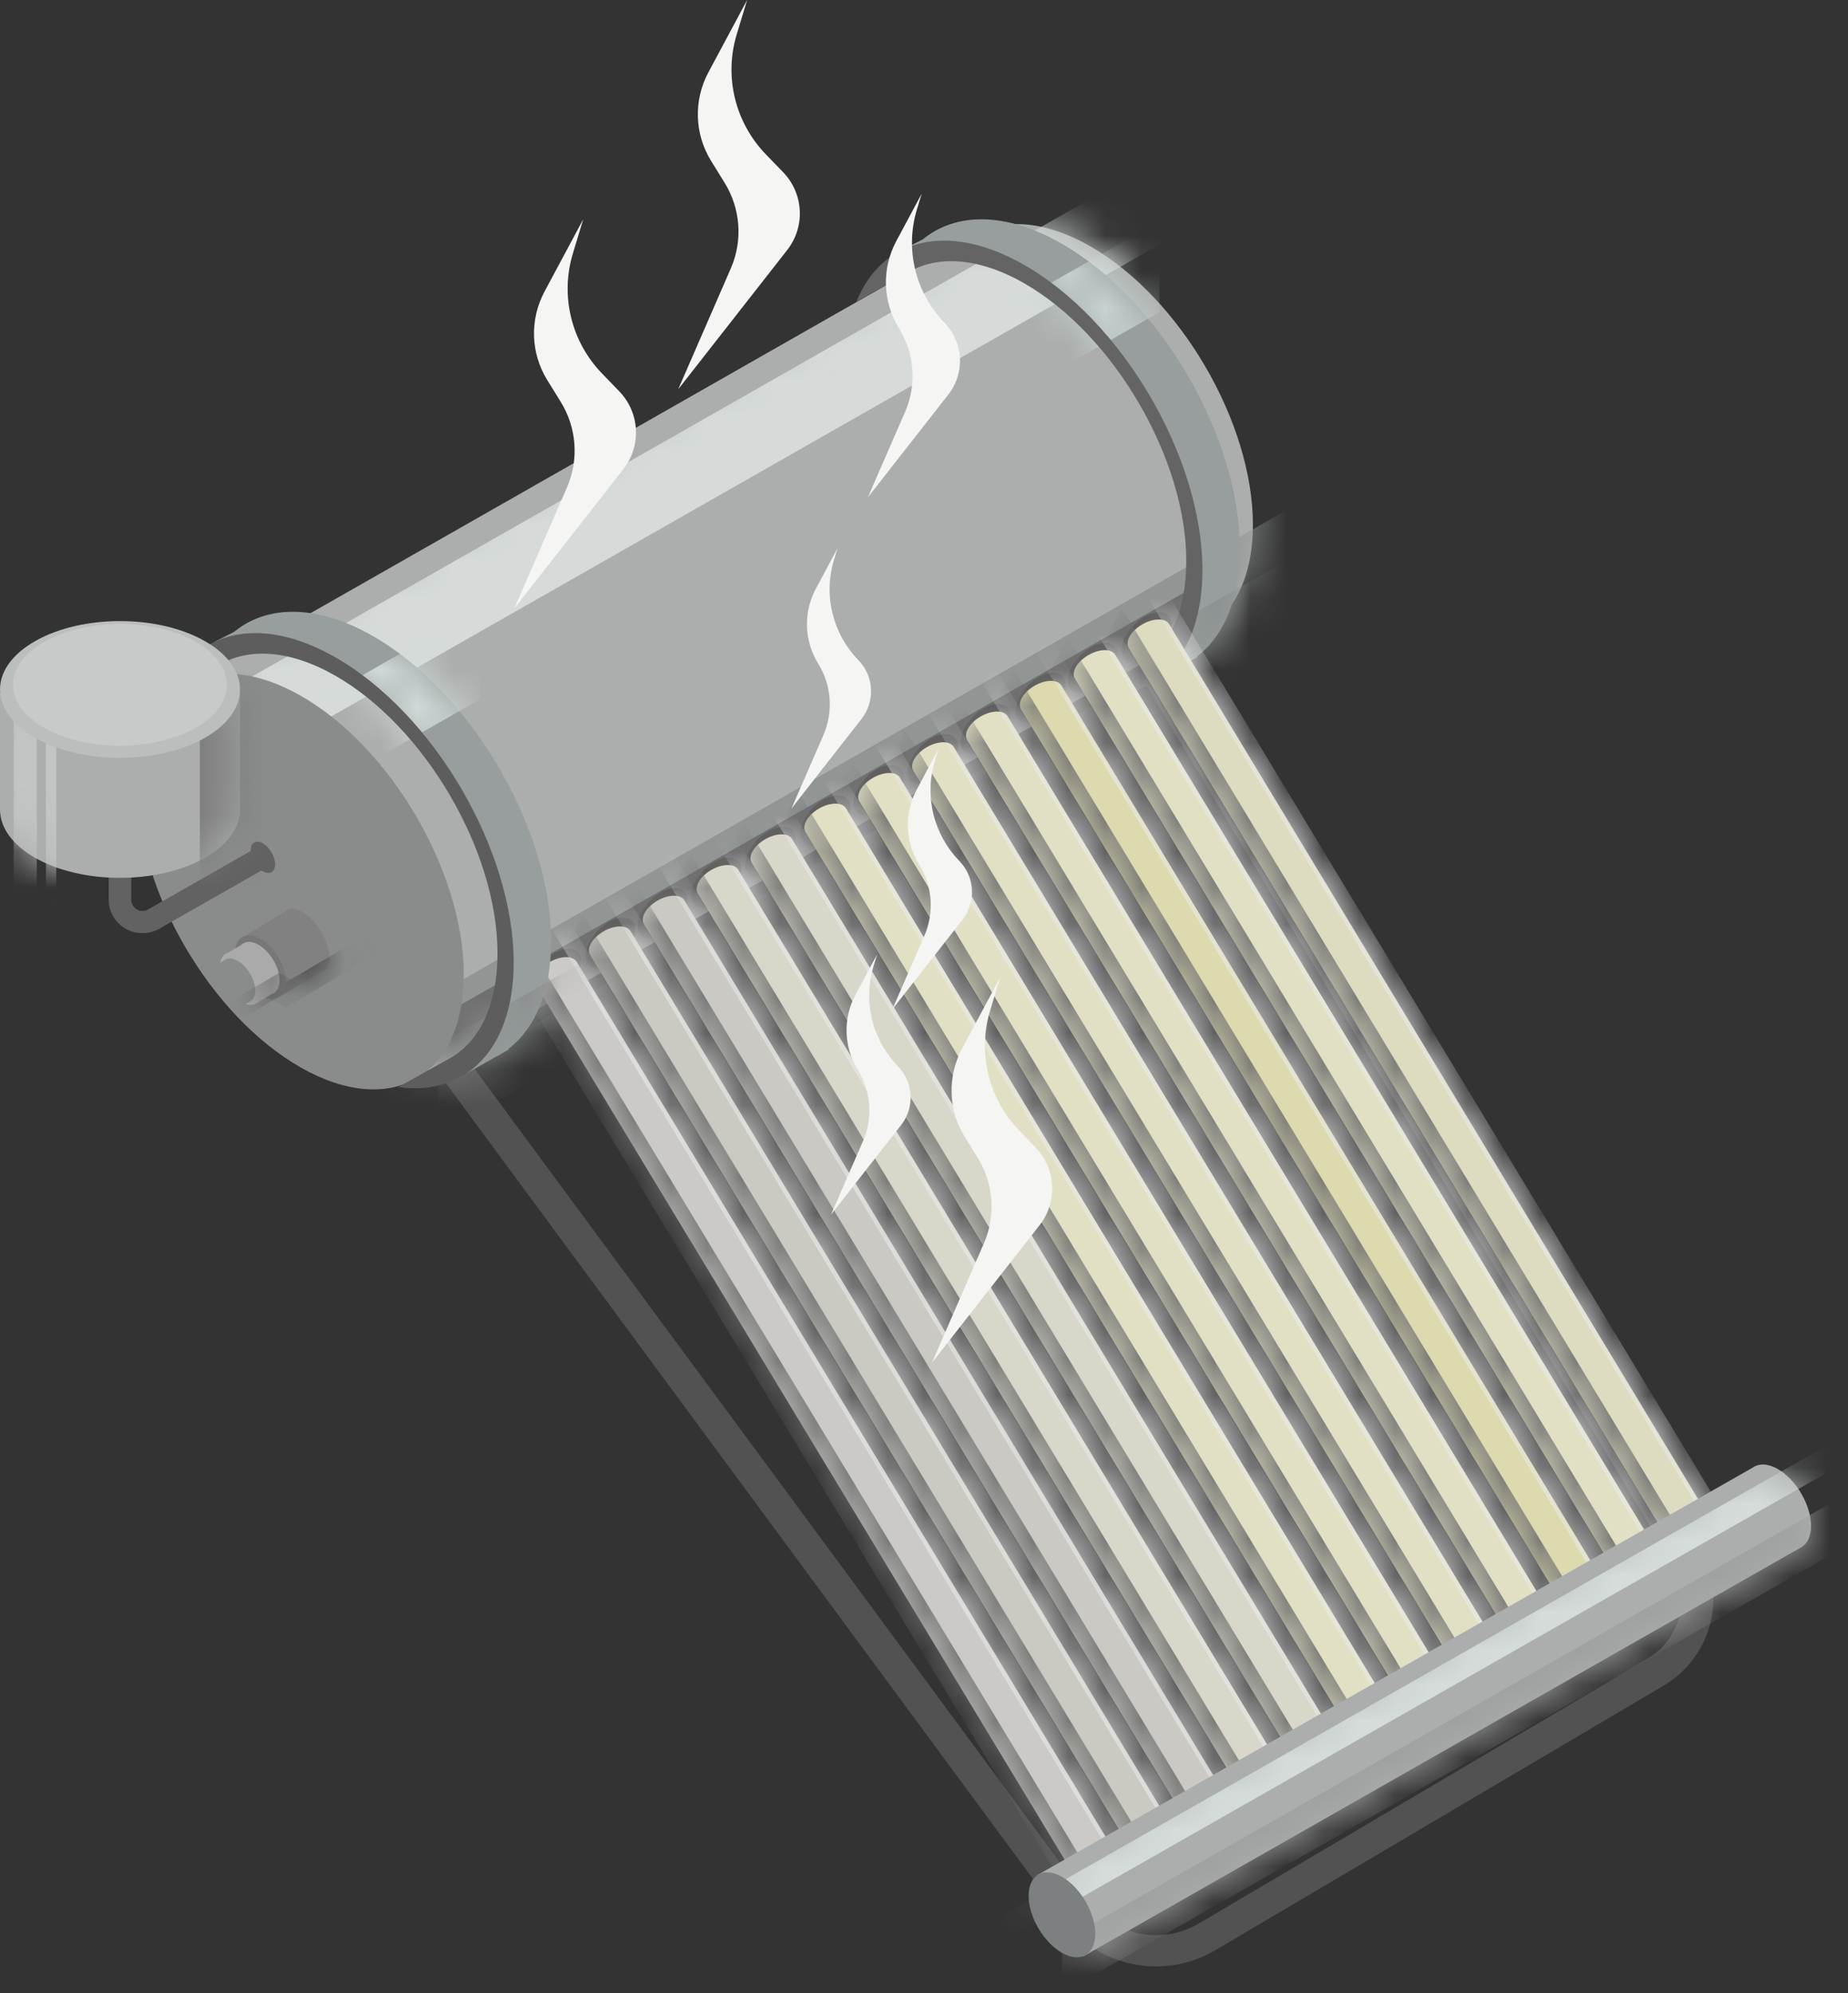 <svg width="51" height="55" viewBox="0 0 51 55" fill="none" xmlns="http://www.w3.org/2000/svg">
<rect x="0" y="0" width="51" height="55" fill="#333333" stroke="none"/>
<path fill-rule="evenodd" clip-rule="evenodd" d="M11.229 27.609C11.12 27.669 11.041 27.772 11.014 27.893C10.987 28.014 11.014 28.14 11.088 28.24C11.088 28.24 24.758 46.77 29.336 52.974C30.303 54.286 32.125 54.653 33.536 53.82C36.745 51.926 42.748 48.384 45.902 46.523C47.245 45.73 47.687 44.015 46.891 42.685L31.494 16.984C31.374 16.783 31.113 16.713 30.906 16.826L11.229 27.609V27.609ZM12.086 28.127L30.959 17.785L46.138 43.125C46.69 44.045 46.384 45.233 45.454 45.782C42.3 47.643 36.296 51.187 33.087 53.08C32.065 53.683 30.745 53.418 30.043 52.467L12.086 28.127H12.086Z" fill="#525252"/>
<path fill-rule="evenodd" clip-rule="evenodd" d="M26.784 6.547C27.606 6.011 28.777 6.05 30.076 6.79C32.561 8.205 34.577 11.653 34.577 14.483C34.577 15.671 34.223 16.562 33.627 17.093L11.817 29.575L5 18.955L26.782 6.544L26.784 6.547H26.784Z" fill="#ABAEAD"/>
<mask id="mask0_37818_21007" style="mask-type:luminance" maskUnits="userSpaceOnUse" x="5" y="6" width="30" height="24">
<path d="M26.784 6.547C27.606 6.011 28.777 6.05 30.076 6.79C32.561 8.205 34.577 11.653 34.577 14.483C34.577 15.671 34.223 16.562 33.627 17.093L11.817 29.575L5 18.955L26.782 6.544L26.784 6.547H26.784Z" fill="white"/>
</mask>
<g mask="url(#mask0_37818_21007)">
<path fill-rule="evenodd" clip-rule="evenodd" d="M38.83 12.184L10.703 28.21V31.784L38.83 15.758V12.184Z" fill="#919594"/>
<path fill-rule="evenodd" clip-rule="evenodd" d="M32.763 16.304L10.859 28.784V30.478L32.763 17.998V16.304Z" fill="#6F6F6F"/>
<path fill-rule="evenodd" clip-rule="evenodd" d="M31.814 16.921C32.184 16.816 32.409 17.03 32.316 17.398C32.224 17.767 31.848 18.151 31.478 18.257C31.108 18.362 30.884 18.148 30.976 17.779C31.069 17.411 31.444 17.026 31.813 16.921H31.814Z" fill="#5F5F5F"/>
<path fill-rule="evenodd" clip-rule="evenodd" d="M30.331 17.766C30.701 17.66 30.926 17.874 30.834 18.243C30.741 18.611 30.366 18.996 29.996 19.102C29.626 19.207 29.401 18.993 29.494 18.624C29.586 18.256 29.962 17.871 30.331 17.766Z" fill="#5F5F5F"/>
<path fill-rule="evenodd" clip-rule="evenodd" d="M28.888 18.588C29.258 18.483 29.483 18.697 29.39 19.066C29.298 19.434 28.922 19.819 28.552 19.924C28.183 20.029 27.957 19.815 28.05 19.447C28.143 19.078 28.518 18.694 28.888 18.588Z" fill="#5F5F5F"/>
<path fill-rule="evenodd" clip-rule="evenodd" d="M27.371 19.452C27.741 19.347 27.966 19.561 27.873 19.929C27.78 20.298 27.405 20.683 27.035 20.788C26.665 20.893 26.44 20.679 26.532 20.311C26.625 19.942 27.001 19.557 27.371 19.452Z" fill="#5F5F5F"/>
<path fill-rule="evenodd" clip-rule="evenodd" d="M25.911 20.284C26.281 20.179 26.506 20.393 26.414 20.762C26.321 21.13 25.945 21.515 25.576 21.62C25.206 21.725 24.981 21.511 25.074 21.143C25.166 20.774 25.542 20.39 25.912 20.284H25.911Z" fill="#5F5F5F"/>
<path fill-rule="evenodd" clip-rule="evenodd" d="M24.418 21.135C24.788 21.03 25.012 21.244 24.92 21.613C24.827 21.981 24.452 22.366 24.082 22.471C23.712 22.576 23.487 22.363 23.579 21.994C23.672 21.625 24.047 21.241 24.418 21.135Z" fill="#5F5F5F"/>
<path fill-rule="evenodd" clip-rule="evenodd" d="M22.947 21.974C23.317 21.868 23.542 22.082 23.449 22.451C23.356 22.82 22.981 23.204 22.611 23.31C22.241 23.415 22.016 23.201 22.109 22.832C22.201 22.464 22.577 22.079 22.947 21.974Z" fill="#5F5F5F"/>
<path fill-rule="evenodd" clip-rule="evenodd" d="M21.429 22.838C21.799 22.733 22.024 22.947 21.931 23.315C21.839 23.684 21.463 24.068 21.093 24.174C20.724 24.279 20.498 24.065 20.591 23.696C20.684 23.328 21.059 22.943 21.429 22.838Z" fill="#5F5F5F"/>
<path fill-rule="evenodd" clip-rule="evenodd" d="M19.937 23.689C20.306 23.583 20.532 23.797 20.439 24.166C20.346 24.534 19.971 24.919 19.601 25.024C19.232 25.13 19.006 24.916 19.099 24.547C19.192 24.179 19.567 23.794 19.937 23.689Z" fill="#5F5F5F"/>
<path fill-rule="evenodd" clip-rule="evenodd" d="M18.456 24.531C18.826 24.426 19.052 24.64 18.959 25.009C18.866 25.377 18.491 25.762 18.121 25.867C17.751 25.972 17.526 25.758 17.619 25.39C17.711 25.021 18.087 24.637 18.456 24.531Z" fill="#5F5F5F"/>
<path fill-rule="evenodd" clip-rule="evenodd" d="M17.019 25.35C17.389 25.245 17.614 25.459 17.521 25.827C17.428 26.196 17.053 26.581 16.683 26.686C16.314 26.791 16.089 26.577 16.181 26.209C16.273 25.84 16.649 25.456 17.018 25.35H17.019Z" fill="#5F5F5F"/>
<path fill-rule="evenodd" clip-rule="evenodd" d="M15.519 26.206C15.889 26.1 16.114 26.314 16.021 26.683C15.929 27.051 15.553 27.436 15.183 27.542C14.813 27.647 14.588 27.433 14.681 27.064C14.774 26.696 15.149 26.311 15.519 26.206Z" fill="#5F5F5F"/>
<path fill-rule="evenodd" clip-rule="evenodd" d="M32.006 4.396L3.879 20.422V22.77L32.006 6.743V4.396Z" fill="#D6DBD9"/>
</g>
<path fill-rule="evenodd" clip-rule="evenodd" d="M8.298 19.199C10.782 20.614 12.799 24.061 12.799 26.892C12.799 29.723 10.782 30.872 8.298 29.457C5.814 28.042 3.797 24.594 3.797 21.763C3.797 18.933 5.814 17.783 8.298 19.199Z" fill="#8A8C8C"/>
<path fill-rule="evenodd" clip-rule="evenodd" d="M25.469 6.605C26.373 5.861 27.748 5.839 29.286 6.716C32.006 8.266 34.215 12.042 34.215 15.142C34.215 16.523 33.777 17.539 33.051 18.104L33.038 18.135L32.876 18.227C32.802 18.274 32.727 18.317 32.648 18.356L31.877 18.792L31.72 18.702L31.788 18.6C31.547 18.625 31.294 18.619 31.029 18.583L32.255 17.897L32.813 17.057C33.307 14.903 33.042 12.418 29.587 8.553C28.355 7.348 27.224 7.001 26.122 6.912C26.098 6.925 26.075 6.939 26.052 6.953L26.051 6.952L24.664 7.742C24.798 7.41 24.972 7.122 25.18 6.884C25.091 6.885 25.002 6.887 24.913 6.888L25.468 6.605L25.469 6.605Z" fill="#979E9D"/>
<mask id="mask1_37818_21007" style="mask-type:luminance" maskUnits="userSpaceOnUse" x="24" y="6" width="11" height="13">
<path d="M25.469 6.605C26.373 5.861 27.748 5.839 29.286 6.716C32.006 8.266 34.215 12.042 34.215 15.142C34.215 16.523 33.777 17.539 33.051 18.104L33.038 18.135L32.876 18.227C32.802 18.274 32.727 18.317 32.648 18.356L31.877 18.792L31.72 18.702L31.788 18.6C31.547 18.625 31.294 18.619 31.029 18.583L32.255 17.897L32.813 17.057C33.307 14.903 33.042 12.418 29.587 8.553C28.355 7.348 27.224 7.001 26.122 6.912C26.098 6.925 26.075 6.939 26.052 6.953L26.051 6.952L24.664 7.742C24.798 7.41 24.972 7.122 25.18 6.884C25.091 6.885 25.002 6.887 24.913 6.888L25.468 6.605L25.469 6.605Z" fill="white"/>
</mask>
<g mask="url(#mask1_37818_21007)">
<path fill-rule="evenodd" clip-rule="evenodd" d="M36.094 15.139L30.84 18.133V20.648L36.094 17.655V15.139Z" fill="#8C8F8F"/>
<path fill-rule="evenodd" clip-rule="evenodd" d="M31.998 6.099L26.744 9.093V11.609L31.998 8.615V6.099Z" fill="#C9D3D2"/>
</g>
<path fill-rule="evenodd" clip-rule="evenodd" d="M23.633 8.33C24.331 6.592 26.138 6.098 28.254 7.304C30.975 8.854 33.184 12.63 33.184 15.73C33.184 18.131 31.859 19.428 29.998 19.171L31.407 18.382C32.237 17.928 32.738 16.904 32.738 15.476C32.738 12.656 30.729 9.222 28.254 7.811C26.984 7.088 25.837 7.037 25.021 7.54L25.02 7.539L23.633 8.329L23.633 8.33Z" fill="#646464"/>
<path fill-rule="evenodd" clip-rule="evenodd" d="M31.158 17.895C31.1 17.813 31.102 17.694 31.177 17.561C31.32 17.308 31.674 17.1 31.967 17.096C32.112 17.094 32.215 17.142 32.265 17.222L47.285 42.065L46.17 42.725L31.157 17.895H31.157L31.158 17.895Z" fill="#DDDBC0"/>
<mask id="mask2_37818_21007" style="mask-type:luminance" maskUnits="userSpaceOnUse" x="31" y="17" width="17" height="26">
<path d="M31.158 17.895C31.1 17.813 31.102 17.694 31.177 17.561C31.32 17.308 31.674 17.1 31.967 17.096C32.112 17.094 32.215 17.142 32.265 17.222L47.285 42.065L46.17 42.725L31.157 17.895H31.157L31.158 17.895Z" fill="white"/>
</mask>
<g mask="url(#mask2_37818_21007)">
<path fill-rule="evenodd" clip-rule="evenodd" d="M46.581 42.624L30.955 16.781L30.5 17.586L46.126 43.428L46.581 42.624Z" fill="#6F6F6F"/>
<path fill-rule="evenodd" clip-rule="evenodd" d="M47.515 41.662L31.89 15.819L31.592 16.346L47.217 42.188L47.515 41.662Z" fill="#EAEAEA"/>
</g>
<path fill-rule="evenodd" clip-rule="evenodd" d="M46.977 41.92C47.27 41.916 47.392 42.118 47.249 42.371C47.106 42.623 46.752 42.832 46.459 42.836C46.166 42.84 46.044 42.638 46.187 42.386C46.33 42.133 46.684 41.925 46.977 41.92Z" fill="#929393"/>
<path fill-rule="evenodd" clip-rule="evenodd" d="M29.672 18.742C29.614 18.66 29.616 18.541 29.691 18.408C29.834 18.155 30.188 17.947 30.481 17.942C30.625 17.94 30.729 17.989 30.779 18.069L45.799 42.911L44.683 43.571L29.67 18.742H29.671H29.672Z" fill="#E2E0C4"/>
<mask id="mask3_37818_21007" style="mask-type:luminance" maskUnits="userSpaceOnUse" x="29" y="17" width="17" height="27">
<path d="M29.672 18.742C29.614 18.66 29.616 18.541 29.691 18.408C29.834 18.155 30.188 17.947 30.481 17.942C30.625 17.94 30.729 17.989 30.779 18.069L45.799 42.911L44.683 43.571L29.67 18.742H29.671H29.672Z" fill="white"/>
</mask>
<g mask="url(#mask3_37818_21007)">
<path fill-rule="evenodd" clip-rule="evenodd" d="M45.094 43.47L29.469 17.627L29.014 18.432L44.639 44.275L45.094 43.47Z" fill="#6F6F6F"/>
<path fill-rule="evenodd" clip-rule="evenodd" d="M46.029 42.509L30.403 16.666L30.105 17.192L45.731 43.035L46.029 42.509Z" fill="#EAEAEA"/>
</g>
<path fill-rule="evenodd" clip-rule="evenodd" d="M45.49 42.768C45.783 42.764 45.905 42.965 45.763 43.218C45.62 43.471 45.266 43.679 44.973 43.683C44.68 43.687 44.558 43.486 44.7 43.233C44.843 42.98 45.197 42.772 45.49 42.768Z" fill="#929393"/>
<path fill-rule="evenodd" clip-rule="evenodd" d="M28.185 19.589C28.127 19.507 28.129 19.388 28.204 19.255C28.347 19.002 28.701 18.794 28.994 18.79C29.139 18.788 29.242 18.836 29.292 18.916L44.313 43.758L43.197 44.418L28.184 19.589H28.185H28.185Z" fill="#DDDAB0"/>
<mask id="mask4_37818_21007" style="mask-type:luminance" maskUnits="userSpaceOnUse" x="28" y="18" width="17" height="27">
<path d="M28.185 19.589C28.127 19.507 28.129 19.388 28.204 19.255C28.347 19.002 28.701 18.794 28.994 18.79C29.139 18.788 29.242 18.836 29.292 18.916L44.313 43.758L43.197 44.418L28.184 19.589H28.185H28.185Z" fill="white"/>
</mask>
<g mask="url(#mask4_37818_21007)">
<path fill-rule="evenodd" clip-rule="evenodd" d="M43.608 44.318L27.982 18.475L27.527 19.279L43.153 45.122L43.608 44.318Z" fill="#6F6F6F"/>
<path fill-rule="evenodd" clip-rule="evenodd" d="M44.542 43.356L28.917 17.513L28.619 18.039L44.245 43.882L44.542 43.356Z" fill="#EAEAEA"/>
</g>
<path fill-rule="evenodd" clip-rule="evenodd" d="M44.004 43.615C44.297 43.611 44.419 43.812 44.276 44.065C44.133 44.318 43.779 44.526 43.486 44.53C43.193 44.535 43.071 44.333 43.214 44.08C43.357 43.828 43.711 43.619 44.004 43.615H44.004Z" fill="#929393"/>
<path fill-rule="evenodd" clip-rule="evenodd" d="M26.699 20.436C26.641 20.354 26.643 20.235 26.718 20.102C26.861 19.849 27.215 19.641 27.508 19.637C27.653 19.634 27.756 19.683 27.806 19.763L42.826 44.605L41.711 45.266L26.698 20.436H26.698H26.699Z" fill="#E2E0C4"/>
<mask id="mask5_37818_21007" style="mask-type:luminance" maskUnits="userSpaceOnUse" x="26" y="19" width="17" height="27">
<path d="M26.699 20.436C26.641 20.354 26.643 20.235 26.718 20.102C26.861 19.849 27.215 19.641 27.508 19.637C27.653 19.634 27.756 19.683 27.806 19.763L42.826 44.605L41.711 45.266L26.698 20.436H26.698H26.699Z" fill="white"/>
</mask>
<g mask="url(#mask5_37818_21007)">
<path fill-rule="evenodd" clip-rule="evenodd" d="M42.122 45.165L26.497 19.322L26.041 20.127L41.667 45.969L42.122 45.165Z" fill="#6F6F6F"/>
<path fill-rule="evenodd" clip-rule="evenodd" d="M43.056 44.203L27.43 18.36L27.133 18.887L42.758 44.729L43.056 44.203Z" fill="#EAEAEA"/>
</g>
<path fill-rule="evenodd" clip-rule="evenodd" d="M42.518 44.462C42.811 44.457 42.933 44.659 42.79 44.912C42.647 45.164 42.293 45.373 42 45.377C41.707 45.381 41.585 45.179 41.728 44.927C41.871 44.674 42.225 44.466 42.518 44.462Z" fill="#929393"/>
<path fill-rule="evenodd" clip-rule="evenodd" d="M25.213 21.283C25.155 21.201 25.157 21.082 25.232 20.949C25.375 20.696 25.729 20.488 26.022 20.483C26.166 20.482 26.27 20.53 26.32 20.61L41.34 45.452L40.224 46.112L25.211 21.283H25.212H25.213Z" fill="#E2E0C4"/>
<mask id="mask6_37818_21007" style="mask-type:luminance" maskUnits="userSpaceOnUse" x="25" y="20" width="17" height="27">
<path d="M25.213 21.283C25.155 21.201 25.157 21.082 25.232 20.949C25.375 20.696 25.729 20.488 26.022 20.483C26.166 20.482 26.27 20.53 26.32 20.61L41.34 45.452L40.224 46.112L25.211 21.283H25.212H25.213Z" fill="white"/>
</mask>
<g mask="url(#mask6_37818_21007)">
<path fill-rule="evenodd" clip-rule="evenodd" d="M40.635 46.011L25.01 20.169L24.555 20.973L40.18 46.816L40.635 46.011Z" fill="#6F6F6F"/>
<path fill-rule="evenodd" clip-rule="evenodd" d="M41.57 45.05L25.944 19.207L25.646 19.733L41.272 45.576L41.57 45.05Z" fill="#EAEAEA"/>
</g>
<path fill-rule="evenodd" clip-rule="evenodd" d="M41.031 45.309C41.324 45.304 41.446 45.506 41.304 45.759C41.161 46.011 40.807 46.22 40.514 46.224C40.22 46.228 40.099 46.026 40.241 45.774C40.384 45.521 40.738 45.313 41.031 45.309Z" fill="#929393"/>
<path fill-rule="evenodd" clip-rule="evenodd" d="M23.726 22.13C23.668 22.048 23.67 21.929 23.745 21.796C23.888 21.543 24.242 21.335 24.535 21.331C24.68 21.329 24.783 21.377 24.833 21.457L39.854 46.299L38.738 46.959L23.725 22.13H23.726H23.726Z" fill="#E2E0C4"/>
<mask id="mask7_37818_21007" style="mask-type:luminance" maskUnits="userSpaceOnUse" x="23" y="21" width="17" height="26">
<path d="M23.726 22.13C23.668 22.048 23.67 21.929 23.745 21.796C23.888 21.543 24.242 21.335 24.535 21.331C24.68 21.329 24.783 21.377 24.833 21.457L39.854 46.299L38.738 46.959L23.725 22.13H23.726H23.726Z" fill="white"/>
</mask>
<g mask="url(#mask7_37818_21007)">
<path fill-rule="evenodd" clip-rule="evenodd" d="M39.149 46.858L23.524 21.016L23.068 21.82L38.694 47.663L39.149 46.858Z" fill="#6F6F6F"/>
<path fill-rule="evenodd" clip-rule="evenodd" d="M40.083 45.897L24.458 20.054L24.16 20.581L39.785 46.423L40.083 45.897Z" fill="#EAEAEA"/>
</g>
<path fill-rule="evenodd" clip-rule="evenodd" d="M39.545 46.155C39.838 46.151 39.96 46.353 39.817 46.606C39.674 46.858 39.32 47.067 39.027 47.071C38.734 47.075 38.612 46.873 38.755 46.621C38.898 46.368 39.252 46.16 39.545 46.155H39.545Z" fill="#929393"/>
<path fill-rule="evenodd" clip-rule="evenodd" d="M22.238 22.977C22.18 22.894 22.182 22.776 22.257 22.643C22.4 22.39 22.754 22.181 23.047 22.177C23.192 22.175 23.295 22.224 23.345 22.303L38.365 47.146L37.25 47.806L22.237 22.977H22.237L22.238 22.977Z" fill="#E2E0C4"/>
<mask id="mask8_37818_21007" style="mask-type:luminance" maskUnits="userSpaceOnUse" x="22" y="22" width="17" height="26">
<path d="M22.238 22.977C22.18 22.894 22.182 22.776 22.257 22.643C22.4 22.39 22.754 22.181 23.047 22.177C23.192 22.175 23.295 22.224 23.345 22.303L38.365 47.146L37.25 47.806L22.237 22.977H22.237L22.238 22.977Z" fill="white"/>
</mask>
<g mask="url(#mask8_37818_21007)">
<path fill-rule="evenodd" clip-rule="evenodd" d="M37.661 47.705L22.035 21.862L21.58 22.667L37.206 48.51L37.661 47.705Z" fill="#6F6F6F"/>
<path fill-rule="evenodd" clip-rule="evenodd" d="M38.595 46.744L22.969 20.901L22.672 21.427L38.297 47.27L38.595 46.744Z" fill="#EAEAEA"/>
</g>
<path fill-rule="evenodd" clip-rule="evenodd" d="M38.059 47.002C38.352 46.998 38.474 47.2 38.331 47.453C38.188 47.705 37.834 47.914 37.541 47.918C37.248 47.922 37.126 47.72 37.269 47.468C37.412 47.215 37.766 47.007 38.059 47.002Z" fill="#929393"/>
<path fill-rule="evenodd" clip-rule="evenodd" d="M20.752 23.824C20.694 23.742 20.696 23.623 20.771 23.49C20.914 23.237 21.268 23.029 21.561 23.024C21.706 23.023 21.809 23.071 21.859 23.151L36.879 47.993L35.764 48.654L20.751 23.824H20.751L20.752 23.824Z" fill="#D8D7C9"/>
<mask id="mask9_37818_21007" style="mask-type:luminance" maskUnits="userSpaceOnUse" x="20" y="23" width="17" height="26">
<path d="M20.752 23.824C20.694 23.742 20.696 23.623 20.771 23.49C20.914 23.237 21.268 23.029 21.561 23.024C21.706 23.023 21.809 23.071 21.859 23.151L36.879 47.993L35.764 48.654L20.751 23.824H20.751L20.752 23.824Z" fill="white"/>
</mask>
<g mask="url(#mask9_37818_21007)">
<path fill-rule="evenodd" clip-rule="evenodd" d="M36.174 48.552L20.549 22.709L20.094 23.514L35.719 49.357L36.174 48.552Z" fill="#6F6F6F"/>
<path fill-rule="evenodd" clip-rule="evenodd" d="M37.109 47.591L21.483 21.748L21.186 22.274L36.811 48.117L37.109 47.591Z" fill="#EAEAEA"/>
</g>
<path fill-rule="evenodd" clip-rule="evenodd" d="M36.572 47.85C36.865 47.846 36.987 48.047 36.844 48.3C36.701 48.553 36.347 48.761 36.054 48.765C35.762 48.769 35.639 48.568 35.782 48.315C35.926 48.062 36.279 47.854 36.572 47.85H36.572Z" fill="#929393"/>
<path fill-rule="evenodd" clip-rule="evenodd" d="M19.265 24.671C19.207 24.589 19.209 24.47 19.284 24.337C19.427 24.084 19.781 23.876 20.074 23.872C20.219 23.869 20.322 23.918 20.372 23.998L35.393 48.84L34.278 49.501L19.265 24.671H19.265L19.265 24.671Z" fill="#D8D7C9"/>
<mask id="mask10_37818_21007" style="mask-type:luminance" maskUnits="userSpaceOnUse" x="19" y="23" width="17" height="27">
<path d="M19.265 24.671C19.207 24.589 19.209 24.47 19.284 24.337C19.427 24.084 19.781 23.876 20.074 23.872C20.219 23.869 20.322 23.918 20.372 23.998L35.393 48.84L34.278 49.501L19.265 24.671H19.265L19.265 24.671Z" fill="white"/>
</mask>
<g mask="url(#mask10_37818_21007)">
<path fill-rule="evenodd" clip-rule="evenodd" d="M34.688 49.4L19.062 23.557L18.607 24.361L34.233 50.204L34.688 49.4Z" fill="#6F6F6F"/>
<path fill-rule="evenodd" clip-rule="evenodd" d="M35.622 48.438L19.997 22.595L19.699 23.122L35.325 48.964L35.622 48.438Z" fill="#EAEAEA"/>
</g>
<path fill-rule="evenodd" clip-rule="evenodd" d="M35.086 48.696C35.379 48.692 35.501 48.894 35.358 49.147C35.215 49.399 34.861 49.608 34.568 49.612C34.275 49.616 34.153 49.414 34.296 49.162C34.439 48.909 34.793 48.7 35.086 48.696Z" fill="#929393"/>
<path fill-rule="evenodd" clip-rule="evenodd" d="M17.779 25.517C17.721 25.435 17.723 25.317 17.798 25.184C17.941 24.931 18.295 24.723 18.588 24.718C18.733 24.716 18.836 24.765 18.886 24.844L33.907 49.687L32.791 50.347L17.778 25.518H17.778L17.779 25.517Z" fill="#CAC9C3"/>
<mask id="mask11_37818_21007" style="mask-type:luminance" maskUnits="userSpaceOnUse" x="17" y="24" width="17" height="27">
<path d="M17.779 25.517C17.721 25.435 17.723 25.317 17.798 25.184C17.941 24.931 18.295 24.723 18.588 24.718C18.733 24.716 18.836 24.765 18.886 24.844L33.907 49.687L32.791 50.347L17.778 25.518H17.778L17.779 25.517Z" fill="white"/>
</mask>
<g mask="url(#mask11_37818_21007)">
<path fill-rule="evenodd" clip-rule="evenodd" d="M33.202 50.246L17.576 24.403L17.121 25.208L32.746 51.051L33.202 50.246Z" fill="#6F6F6F"/>
<path fill-rule="evenodd" clip-rule="evenodd" d="M34.136 49.285L18.51 23.442L18.213 23.968L33.838 49.811L34.136 49.285Z" fill="#EAEAEA"/>
</g>
<path fill-rule="evenodd" clip-rule="evenodd" d="M33.598 49.544C33.891 49.539 34.013 49.741 33.87 49.994C33.727 50.246 33.373 50.455 33.08 50.459C32.787 50.463 32.665 50.261 32.808 50.009C32.951 49.756 33.305 49.548 33.598 49.544Z" fill="#929393"/>
<path fill-rule="evenodd" clip-rule="evenodd" d="M16.293 26.365C16.235 26.283 16.237 26.164 16.312 26.031C16.455 25.778 16.809 25.57 17.102 25.566C17.247 25.563 17.35 25.612 17.4 25.692L32.42 50.534L31.305 51.195L16.291 26.365H16.292L16.293 26.365Z" fill="#CACAC3"/>
<mask id="mask12_37818_21007" style="mask-type:luminance" maskUnits="userSpaceOnUse" x="16" y="25" width="17" height="27">
<path d="M16.293 26.365C16.235 26.283 16.237 26.164 16.312 26.031C16.455 25.778 16.809 25.57 17.102 25.566C17.247 25.563 17.35 25.612 17.4 25.692L32.42 50.534L31.305 51.195L16.291 26.365H16.292L16.293 26.365Z" fill="white"/>
</mask>
<g mask="url(#mask12_37818_21007)">
<path fill-rule="evenodd" clip-rule="evenodd" d="M31.716 51.093L16.09 25.25L15.635 26.055L31.26 51.898L31.716 51.093Z" fill="#6F6F6F"/>
<path fill-rule="evenodd" clip-rule="evenodd" d="M32.65 50.132L17.024 24.289L16.727 24.815L32.352 50.658L32.65 50.132Z" fill="#EAEAEA"/>
</g>
<path fill-rule="evenodd" clip-rule="evenodd" d="M32.113 50.391C32.407 50.386 32.528 50.588 32.386 50.841C32.243 51.093 31.889 51.302 31.596 51.306C31.302 51.31 31.181 51.109 31.323 50.856C31.466 50.603 31.82 50.395 32.113 50.391Z" fill="#929393"/>
<path fill-rule="evenodd" clip-rule="evenodd" d="M14.806 27.212C14.748 27.13 14.75 27.011 14.825 26.878C14.968 26.625 15.322 26.417 15.615 26.413C15.76 26.411 15.863 26.459 15.913 26.539L30.934 51.382L29.818 52.042L14.805 27.212H14.806L14.806 27.212Z" fill="#CBCAC6"/>
<mask id="mask13_37818_21007" style="mask-type:luminance" maskUnits="userSpaceOnUse" x="14" y="26" width="17" height="27">
<path d="M14.806 27.212C14.748 27.13 14.75 27.011 14.825 26.878C14.968 26.625 15.322 26.417 15.615 26.413C15.76 26.411 15.863 26.459 15.913 26.539L30.934 51.382L29.818 52.042L14.805 27.212H14.806L14.806 27.212Z" fill="white"/>
</mask>
<g mask="url(#mask13_37818_21007)">
<path fill-rule="evenodd" clip-rule="evenodd" d="M30.229 51.941L14.604 26.098L14.148 26.902L29.774 52.745L30.229 51.941Z" fill="#6F6F6F"/>
<path fill-rule="evenodd" clip-rule="evenodd" d="M31.163 50.979L15.538 25.136L15.24 25.663L30.865 51.505L31.163 50.979Z" fill="#EAEAEA"/>
</g>
<path fill-rule="evenodd" clip-rule="evenodd" d="M30.625 51.238C30.918 51.234 31.04 51.435 30.897 51.688C30.754 51.941 30.4 52.149 30.107 52.153C29.814 52.157 29.692 51.956 29.835 51.703C29.978 51.45 30.332 51.242 30.625 51.238Z" fill="#929393"/>
<path fill-rule="evenodd" clip-rule="evenodd" d="M6.463 17.435C7.367 16.691 8.741 16.67 10.279 17.546C13 19.096 15.209 22.872 15.209 25.973C15.209 27.353 14.771 28.369 14.044 28.934L14.032 28.965L13.869 29.058C13.796 29.105 13.72 29.148 13.642 29.186L12.87 29.622L12.713 29.533L12.781 29.43C12.541 29.455 12.288 29.449 12.023 29.413L13.249 28.727L13.808 27.888C14.302 25.733 14.036 23.249 10.581 19.383C9.349 18.178 8.218 17.831 7.116 17.742C7.092 17.755 7.069 17.769 7.046 17.783L7.045 17.782L5.658 18.572C5.792 18.24 5.966 17.953 6.175 17.715C6.085 17.715 5.997 17.717 5.908 17.718L6.463 17.435V17.435Z" fill="#979E9D"/>
<mask id="mask14_37818_21007" style="mask-type:luminance" maskUnits="userSpaceOnUse" x="5" y="16" width="11" height="14">
<path d="M6.463 17.435C7.367 16.691 8.741 16.67 10.279 17.546C13 19.096 15.209 22.872 15.209 25.973C15.209 27.353 14.771 28.369 14.044 28.934L14.032 28.965L13.869 29.058C13.796 29.105 13.72 29.148 13.642 29.186L12.87 29.622L12.713 29.533L12.781 29.43C12.541 29.455 12.288 29.449 12.023 29.413L13.249 28.727L13.808 27.888C14.302 25.733 14.036 23.249 10.581 19.383C9.349 18.178 8.218 17.831 7.116 17.742C7.092 17.755 7.069 17.769 7.046 17.783L7.045 17.782L5.658 18.572C5.792 18.24 5.966 17.953 6.175 17.715C6.085 17.715 5.997 17.717 5.908 17.718L6.463 17.435V17.435Z" fill="white"/>
</mask>
<g mask="url(#mask14_37818_21007)">
<path fill-rule="evenodd" clip-rule="evenodd" d="M17.34 25.825L12.086 28.819V31.335L17.34 28.341V25.825Z" fill="#8C8F8F"/>
<path fill-rule="evenodd" clip-rule="evenodd" d="M13.244 16.786L7.99 19.779V22.295L13.244 19.301V16.786Z" fill="#D2DAD9"/>
</g>
<path fill-rule="evenodd" clip-rule="evenodd" d="M4.625 19.16C5.323 17.422 7.13 16.928 9.246 18.134C11.967 19.684 14.176 23.459 14.176 26.56C14.176 28.961 12.851 30.258 10.99 30L12.399 29.212C13.229 28.758 13.73 27.734 13.73 26.306C13.73 23.486 11.721 20.052 9.246 18.642C7.976 17.918 6.829 17.867 6.013 18.37L6.012 18.369L4.625 19.16H4.625Z" fill="#5D5D5D"/>
<path fill-rule="evenodd" clip-rule="evenodd" d="M48.455 40.452C48.617 40.383 48.828 40.406 49.06 40.537C49.567 40.827 49.98 41.531 49.98 42.11C49.98 42.395 49.88 42.596 49.718 42.693L29.888 53.992L28.623 51.748L48.367 40.502C48.394 40.482 48.423 40.465 48.455 40.452L48.455 40.452Z" fill="#ABAEAD"/>
<mask id="mask15_37818_21007" style="mask-type:luminance" maskUnits="userSpaceOnUse" x="28" y="40" width="22" height="14">
<path d="M48.455 40.452C48.617 40.383 48.828 40.406 49.06 40.537C49.567 40.827 49.98 41.531 49.98 42.11C49.98 42.395 49.88 42.596 49.718 42.693L29.888 53.992L28.623 51.748L48.367 40.502C48.394 40.482 48.423 40.465 48.455 40.452L48.455 40.452Z" fill="white"/>
</mask>
<g mask="url(#mask15_37818_21007)">
<path fill-rule="evenodd" clip-rule="evenodd" d="M51.002 41.209L29.309 53.569V55L51.002 42.639V41.209Z" fill="#9FA1A0"/>
<path fill-rule="evenodd" clip-rule="evenodd" d="M50.365 39.917L27.771 52.791V53.543L50.365 40.67V39.917Z" fill="#D5DCDA"/>
</g>
<path fill-rule="evenodd" clip-rule="evenodd" d="M29.307 51.792C29.814 52.081 30.227 52.785 30.227 53.364C30.227 53.944 29.814 54.178 29.307 53.889C28.799 53.599 28.387 52.895 28.387 52.316C28.387 51.737 28.799 51.503 29.307 51.792Z" fill="#7C8080"/>
<path fill-rule="evenodd" clip-rule="evenodd" d="M3 23.786V24.83C3 25.159 3.178 25.463 3.466 25.628C3.755 25.792 4.111 25.792 4.399 25.628C5.54 24.978 7.32 23.963 7.32 23.963C7.469 23.879 7.519 23.691 7.433 23.544C7.348 23.398 7.157 23.348 7.009 23.432C7.009 23.432 5.229 24.446 4.088 25.096C3.992 25.151 3.873 25.151 3.777 25.096C3.681 25.042 3.622 24.94 3.622 24.831V23.787C3.622 23.617 3.483 23.48 3.311 23.48C3.139 23.48 3 23.617 3 23.787V23.786Z" fill="#626262"/>
<path fill-rule="evenodd" clip-rule="evenodd" d="M7.255 23.272C7.442 23.378 7.593 23.638 7.593 23.851C7.593 24.064 7.442 24.15 7.255 24.044C7.068 23.937 6.916 23.678 6.916 23.465C6.916 23.252 7.068 23.165 7.255 23.272Z" fill="#626262"/>
<path fill-rule="evenodd" clip-rule="evenodd" d="M6.623 22.338C6.623 22.821 6.3 23.305 5.654 23.673C4.361 24.409 2.262 24.409 0.97 23.673C0.323 23.305 0 22.821 0 22.338V19.123H6.623V22.338Z" fill="#ABAEAD"/>
<mask id="mask16_37818_21007" style="mask-type:luminance" maskUnits="userSpaceOnUse" x="0" y="19" width="7" height="6">
<path d="M6.623 22.338C6.623 22.821 6.3 23.305 5.654 23.673C4.361 24.409 2.262 24.409 0.97 23.673C0.323 23.305 0 22.821 0 22.338V19.123H6.623V22.338Z" fill="white"/>
</mask>
<g mask="url(#mask16_37818_21007)">
<path fill-rule="evenodd" clip-rule="evenodd" d="M7.241 17.181H5.516V24.669H7.241V17.181Z" fill="#7E7E7E"/>
<path fill-rule="evenodd" clip-rule="evenodd" d="M1.015 17.511H0.377V24.999H1.015V17.511Z" fill="#C3C4C4"/>
<path fill-rule="evenodd" clip-rule="evenodd" d="M1.553 17.602H1.268V25.091H1.553V17.602Z" fill="#C3C4C4"/>
</g>
<path fill-rule="evenodd" clip-rule="evenodd" d="M0.97 17.692C2.262 16.955 4.361 16.955 5.654 17.692C6.946 18.428 6.946 19.624 5.654 20.361C4.361 21.097 2.262 21.097 0.97 20.361C-0.323 19.624 -0.323 18.428 0.97 17.692Z" fill="#BABEBD"/>
<path fill-rule="evenodd" clip-rule="evenodd" d="M1.225 17.709C2.377 17.053 4.246 17.053 5.398 17.709C6.549 18.366 6.549 19.431 5.398 20.087C4.246 20.743 2.377 20.743 1.225 20.087C0.073 19.431 0.073 18.366 1.225 17.709Z" fill="#C8C9C9"/>
<path fill-rule="evenodd" clip-rule="evenodd" d="M7.65 27.542L7.864 27.429L8.83 26.841C8.84 26.835 8.85 26.829 8.859 26.823C9.015 26.786 9.107 26.625 9.089 26.367C9.058 25.939 8.735 25.407 8.367 25.178C8.145 25.04 7.958 25.044 7.851 25.163C7.841 25.167 7.832 25.173 7.822 25.179L6.674 25.877C6.778 25.851 6.91 25.88 7.057 25.971C7.425 26.2 7.748 26.733 7.779 27.161C7.791 27.332 7.722 27.463 7.65 27.541V27.542Z" fill="#818181"/>
<mask id="mask17_37818_21007" style="mask-type:luminance" maskUnits="userSpaceOnUse" x="6" y="25" width="4" height="3">
<path d="M7.65 27.542L7.864 27.429L8.83 26.841C8.84 26.835 8.85 26.829 8.859 26.823C9.015 26.786 9.107 26.625 9.089 26.367C9.058 25.939 8.735 25.407 8.367 25.178C8.145 25.04 7.958 25.044 7.851 25.163C7.841 25.167 7.832 25.173 7.822 25.179L6.674 25.877C6.778 25.851 6.91 25.88 7.057 25.971C7.425 26.2 7.748 26.733 7.779 27.161C7.791 27.332 7.722 27.463 7.65 27.541V27.542Z" fill="white"/>
</mask>
<g mask="url(#mask17_37818_21007)">
<path fill-rule="evenodd" clip-rule="evenodd" d="M7.891 27.803L7.281 27.469L10.427 25.61L11.037 25.945L7.891 27.803Z" fill="#4B4B4B"/>
</g>
<path fill-rule="evenodd" clip-rule="evenodd" d="M6.489 26.304C6.492 26.522 6.887 26.578 7.017 26.791C7.146 27.004 7.009 27.374 7.202 27.48C7.589 27.692 7.898 27.51 7.891 27.074C7.883 26.637 7.564 26.11 7.177 25.897C6.79 25.685 6.481 25.867 6.488 26.304L6.489 26.304Z" fill="#777777"/>
<path fill-rule="evenodd" clip-rule="evenodd" d="M6.297 26.289C6.185 26.321 6.105 26.416 6.079 26.562L6.188 26.503C6.275 26.427 6.398 26.427 6.55 26.51C6.818 26.657 7.039 27.021 7.044 27.324C7.046 27.487 6.985 27.599 6.887 27.644L6.782 27.711C6.908 27.749 7.017 27.733 7.096 27.671L7.457 27.457C7.466 27.452 7.475 27.446 7.484 27.441C7.627 27.402 7.718 27.26 7.715 27.041C7.709 26.679 7.444 26.241 7.122 26.065C6.929 25.959 6.759 25.972 6.656 26.078C6.647 26.083 6.638 26.087 6.629 26.093L6.297 26.289V26.289ZM6.9 27.787L6.929 27.77L6.926 27.77C6.918 27.776 6.909 27.781 6.9 27.787ZM6.072 26.422C6.081 26.417 6.091 26.412 6.099 26.407L6.101 26.405L6.073 26.422H6.072Z" fill="#AAAAAA"/>
<mask id="mask18_37818_21007" style="mask-type:luminance" maskUnits="userSpaceOnUse" x="6" y="25" width="2" height="3">
<path d="M6.297 26.289C6.185 26.321 6.105 26.416 6.079 26.562L6.188 26.503C6.275 26.427 6.398 26.427 6.55 26.51C6.818 26.657 7.039 27.021 7.044 27.324C7.046 27.487 6.985 27.599 6.887 27.644L6.782 27.711C6.908 27.749 7.017 27.733 7.096 27.671L7.457 27.457C7.466 27.452 7.475 27.446 7.484 27.441C7.627 27.402 7.718 27.26 7.715 27.041C7.709 26.679 7.444 26.241 7.122 26.065C6.929 25.959 6.759 25.972 6.656 26.078C6.647 26.083 6.638 26.087 6.629 26.093L6.297 26.289V26.289ZM6.9 27.787L6.929 27.77L6.926 27.77C6.918 27.776 6.909 27.781 6.9 27.787ZM6.072 26.422C6.081 26.417 6.091 26.412 6.099 26.407L6.101 26.405L6.073 26.422H6.072Z" fill="white"/>
</mask>
<g mask="url(#mask18_37818_21007)">
<path fill-rule="evenodd" clip-rule="evenodd" d="M6.752 28.066L6.176 27.75L7.705 26.846L8.281 27.162L6.752 28.066Z" fill="#505050"/>
</g>
<path fill-rule="evenodd" clip-rule="evenodd" d="M16.098 6.047C16.098 6.047 15.517 7.13 15.028 8.045C14.614 8.817 14.643 9.747 15.105 10.492C15.227 10.689 15.354 10.894 15.475 11.09C15.917 11.805 15.981 12.686 15.646 13.455C15.059 14.806 14.195 16.789 14.195 16.789C14.195 16.789 16.056 14.412 17.203 12.947C17.708 12.301 17.66 11.387 17.088 10.797C16.936 10.64 16.777 10.475 16.618 10.311C15.764 9.429 15.456 8.163 15.81 6.994C15.968 6.472 16.097 6.047 16.097 6.047H16.098Z" fill="#F5F5F4"/>
<path fill-rule="evenodd" clip-rule="evenodd" d="M20.619 0C20.619 0 20.039 1.083 19.549 1.998C19.136 2.77 19.165 3.7 19.627 4.445C19.749 4.642 19.876 4.847 19.997 5.043C20.439 5.758 20.503 6.639 20.168 7.408C19.58 8.759 18.717 10.742 18.717 10.742C18.717 10.742 20.578 8.365 21.725 6.9C22.23 6.254 22.182 5.34 21.61 4.75C21.458 4.593 21.299 4.428 21.14 4.264C20.286 3.382 19.977 2.116 20.332 0.947C20.49 0.425 20.619 0 20.619 0Z" fill="#F5F5F4"/>
<path fill-rule="evenodd" clip-rule="evenodd" d="M25.434 5.349C25.434 5.349 25.079 6.011 24.733 6.658C24.328 7.414 24.357 8.325 24.809 9.055C25.241 9.754 25.304 10.616 24.977 11.369C24.527 12.401 23.951 13.725 23.951 13.725C23.951 13.725 25.274 12.034 26.172 10.887C26.638 10.293 26.593 9.451 26.067 8.908C25.261 8.076 24.97 6.88 25.305 5.778C25.381 5.525 25.435 5.349 25.435 5.349H25.434Z" fill="#F5F5F4"/>
<path fill-rule="evenodd" clip-rule="evenodd" d="M25.898 20.671C25.898 20.671 25.596 21.235 25.3 21.788C24.951 22.44 24.976 23.225 25.365 23.853C25.735 24.45 25.788 25.185 25.509 25.827C25.123 26.713 24.627 27.852 24.627 27.852C24.627 27.852 25.791 26.366 26.561 25.382C26.943 24.893 26.906 24.203 26.474 23.757C25.762 23.022 25.505 21.967 25.801 20.993C25.859 20.801 25.898 20.671 25.898 20.671Z" fill="#F5F5F4"/>
<path fill-rule="evenodd" clip-rule="evenodd" d="M27.604 26.967C27.604 26.967 27.035 28.03 26.552 28.933C26.138 29.705 26.167 30.634 26.628 31.379C26.745 31.568 26.865 31.762 26.981 31.949C27.423 32.663 27.487 33.545 27.152 34.314C26.57 35.651 25.721 37.603 25.721 37.603C25.721 37.603 27.554 35.261 28.69 33.81C29.195 33.164 29.147 32.25 28.575 31.66C28.432 31.512 28.282 31.358 28.133 31.204C27.279 30.322 26.971 29.055 27.325 27.886C27.48 27.379 27.604 26.968 27.604 26.968V26.967Z" fill="#F5F5F4"/>
<path fill-rule="evenodd" clip-rule="evenodd" d="M23.113 15.13C23.113 15.13 22.811 15.695 22.515 16.248C22.166 16.899 22.191 17.684 22.58 18.313C22.949 18.909 23.003 19.645 22.723 20.287C22.338 21.172 21.842 22.312 21.842 22.312C21.842 22.312 23.006 20.825 23.775 19.841C24.157 19.353 24.121 18.662 23.689 18.216C22.977 17.481 22.72 16.426 23.015 15.453C23.074 15.261 23.113 15.13 23.113 15.13Z" fill="#F5F5F4"/>
<path fill-rule="evenodd" clip-rule="evenodd" d="M24.205 26.337C24.205 26.337 23.903 26.902 23.607 27.455C23.258 28.106 23.283 28.891 23.672 29.52C24.041 30.116 24.094 30.852 23.815 31.494C23.43 32.379 22.934 33.519 22.934 33.519C22.934 33.519 24.097 32.032 24.867 31.049C25.249 30.56 25.213 29.869 24.78 29.423C24.069 28.688 23.812 27.633 24.107 26.66C24.166 26.468 24.205 26.337 24.205 26.337Z" fill="#F5F5F4"/>
</svg>
